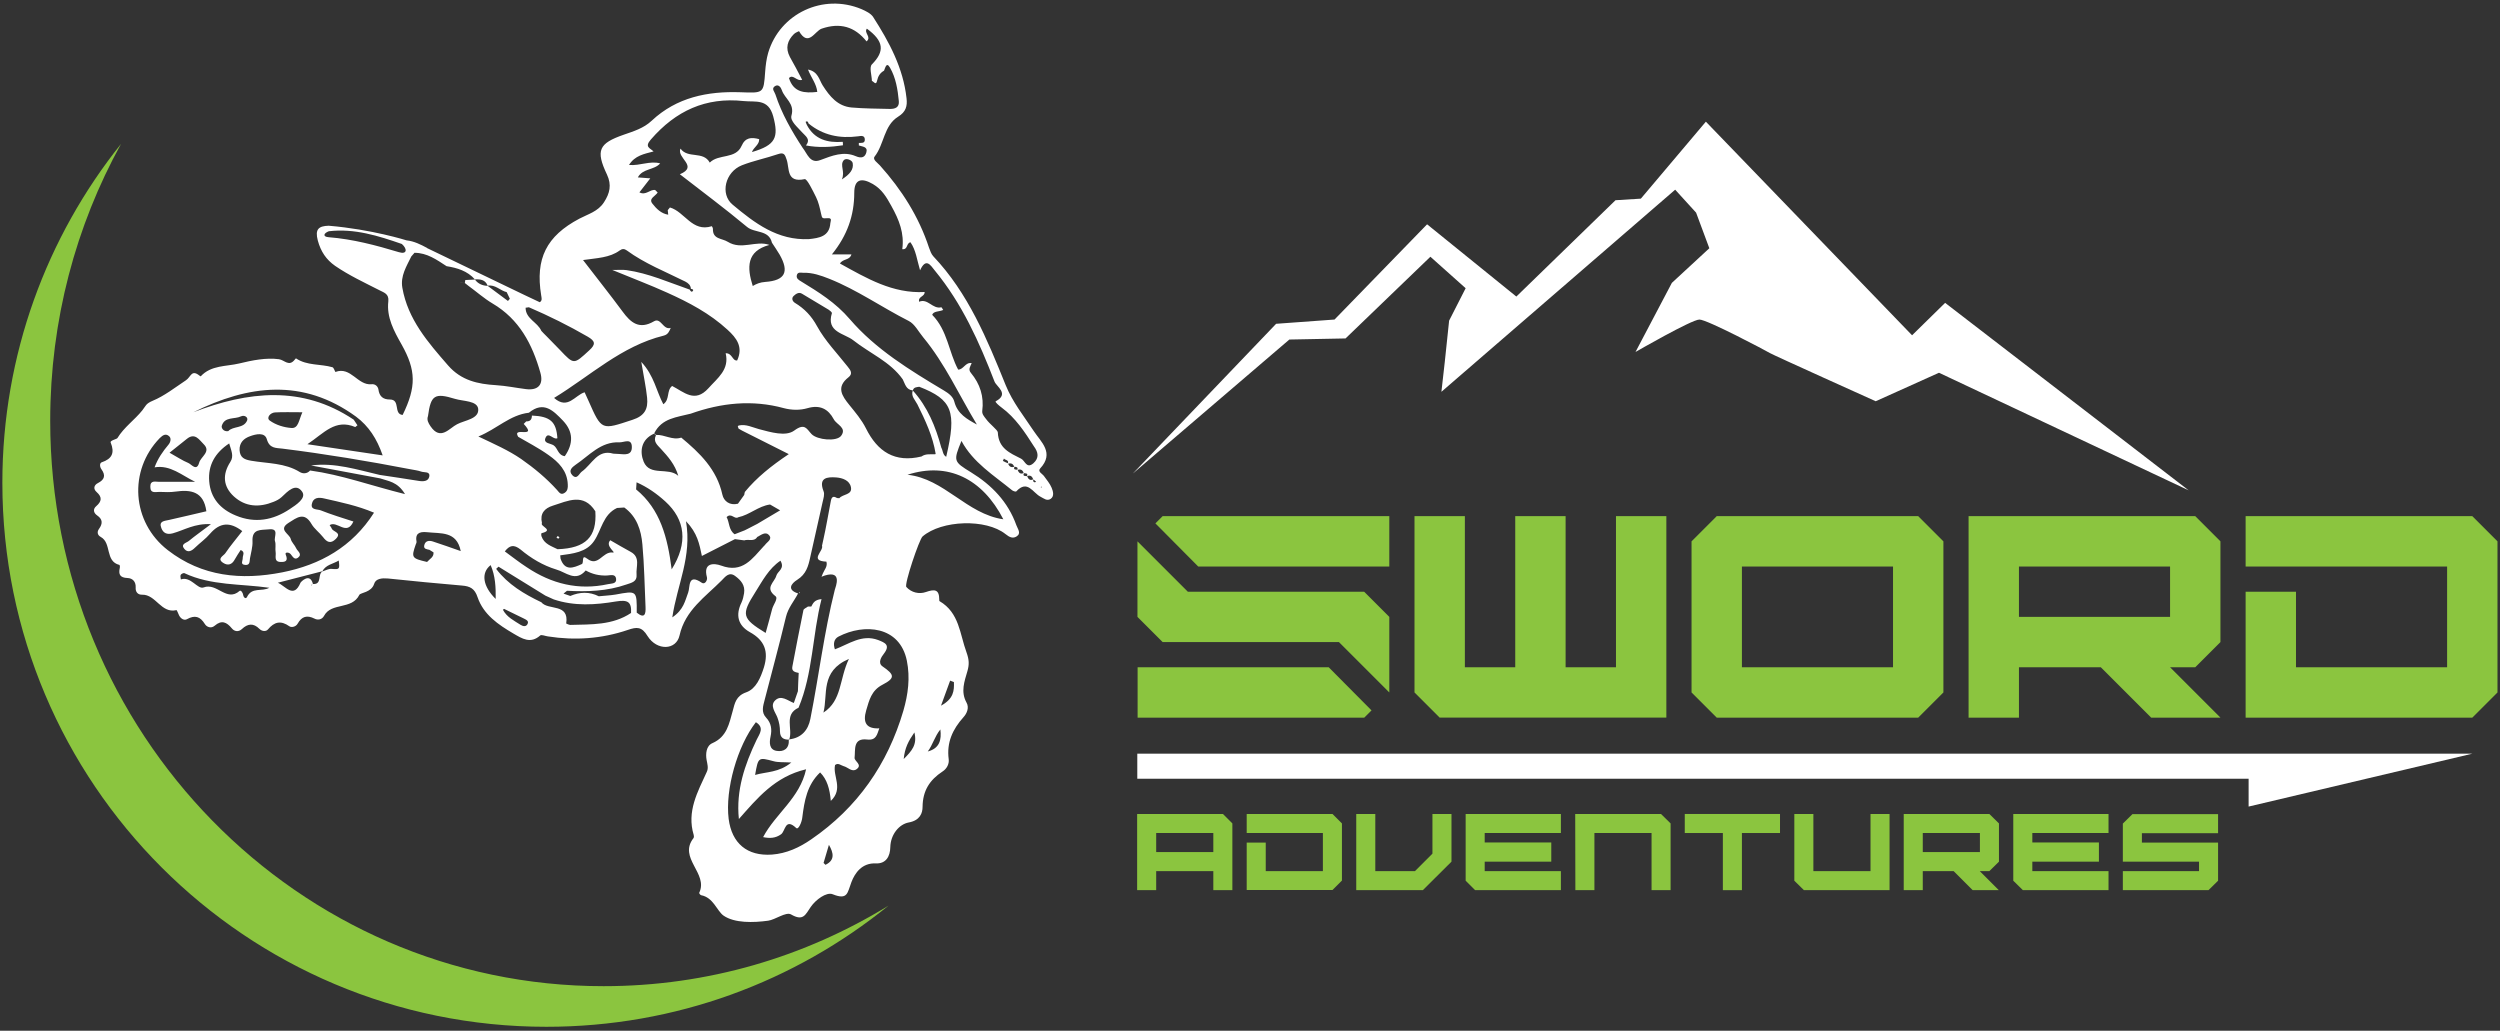 <?xml version="1.0" encoding="utf-8"?>
<!-- Generator: Adobe Illustrator 28.2.0, SVG Export Plug-In . SVG Version: 6.00 Build 0)  -->
<svg version="1.1" id="Layer_1" xmlns="http://www.w3.org/2000/svg" xmlns:xlink="http://www.w3.org/1999/xlink" x="0px" y="0px"
	 viewBox="0 0 1588.2 654.8" style="enable-background:new 0 0 1588.2 654.8;" xml:space="preserve">
<rect x="0" y="0" width="1588.2" height="654.8" fill="#333333" stroke="none"/>
<style type="text/css">
	.st0{fill:#FFFFFF;}
	.st1{fill:#8BC53F;}
</style>
<g>
	<path class="st0" d="M292.1,179c0.8,0.8,2,0.8,3.1,0.9C294.1,179.8,292.9,179.7,292.1,179z"/>
	<path class="st0" d="M354.4,340.5c-0.3,0.3-0.6,0.6-0.9,0.9c0.6,0.6,1.2,1.2,1.9,0.2C355.5,341.5,354.8,340.9,354.4,340.5z"/>
	<path class="st0" d="M508.1,376c-0.2,0.3-0.4,0.7-0.6,0.9c0.2-0.1,0.4-0.2,0.6-0.3C508.2,376.5,508.1,376.2,508.1,376z"/>
	<path class="st0" d="M507.3,449.6c9.2-22,8.7-45.9,14.6-69c-4.6,0.4-5.4,2.7-6.5,4.7c-0.7,0-1.4,0-2.1,0c-1,0.8-2.7,1.4-2.9,2.3
		c-2.5,11.9-4.7,23.8-7,35.7c-0.7,3.2,1.6,3.7,4,4.2c-0.2,3.9-0.4,7.7-0.5,11.6c-0.9,2.5-1.7,4.9-2.6,7.5c-3.9-1.5-8-5.3-11.8-1.7
		c-3.6,3.4,0.1,7.5,1.4,11c1.1,2.9,1.6,5.8,1.6,8.8c0.1,3.9,2.2,5.2,5.6,5.2c0-0.1,0-0.1,0-0.2c0.1,0,0.2,0,0.3,0
		C503.8,463.1,497.8,454,507.3,449.6z"/>
	<path class="st0" d="M668.1,309.9c-1.1-2.7-3.2-5.1-4.9-7.5c-1.1-1.5-4.2-2.8-2.4-4.8c9.2-9.9,0.5-16.8-4.1-23.8
		c-6.3-9.5-13.4-18.3-17.8-29.1c-11.8-29.2-23.8-58.5-46-81.9c-1.3-1.4-2-3.5-2.7-5.4c-6.5-19.8-17.4-36.9-31.2-52.3
		c-1.5-1.7-4.8-3.7-3.4-5.6c6.2-7.9,5.8-19.7,15-25.4c4.9-3,5.9-6.7,5.3-11.7c-2.1-19.2-11-35.7-21.2-51.6c-1.5-2.3-4.7-3.8-7.4-5
		C523-4.4,495.4,8.5,488,33.6c-1.1,3.8-1.6,7.9-1.9,11.9c-1,14.1-1,13.6-15.8,13.1c-20.8-0.7-40.4,3.2-56.3,18.1
		c-5.1,4.8-11.5,6.7-17.8,8.9c-15.8,5.5-17.9,9.9-10.6,25.3c3.1,6.6,1.8,11.9-1.9,17.6c-3.8,5.9-10.1,7.5-15.6,10.4
		c-21,11.1-28.1,25.4-24.3,48.7c0.2,1.5,0.9,3.3-0.9,4.4c-1.9-0.7-54.8-26.4-71.6-34.4v-0.1c-4.1-2.2-8.3-4.3-13-4.8
		c0,0-22-7-49.5-9.3c-6.4,0.2-8.8,2.2-6.9,9.4c1.9,7,5.3,12.1,11,16.1c8.9,6.1,18.6,10.6,28.2,15.5c2.8,1.5,6.1,2.2,5.6,7
		c-1.2,10.2,3.6,18.9,8.4,27.4c9.3,16.5,9.4,27,0.7,44.8c-6-0.5-1.2-9.8-8.1-9.8c-4.4,0-6.7-2-7.3-6.4c-0.3-1.9-2-3.6-4.4-3.3
		c-8.8,0.9-13.1-11.5-22.9-7.8c-0.2,0.1-1-2.8-1.9-3c-7.6-2.2-16.1-0.9-23.1-5.6c-0.1-0.1-0.5,0.3-0.7,0.6c-3.8,5-6.6,0.4-10.2-0.1
		c-8.1-1.1-17,0.7-25.2,2.7c-8.3,2-17.9,1-24.5,8.2c0,0-0.5-0.3-0.8-0.5c-5.1-4.1-5.4,0.9-8.6,3c-6.9,4.6-13.8,10-21.1,13
		c-4.5,1.9-4.3,3.2-6.6,6.1c-4.8,6-11.6,10.7-15.8,17.6c-0.4,0.7-4.8,1.5-4.3,2.8c2.7,6.6,0.9,10.4-5.7,12.6
		c-1.4,0.5-1.3,2.9-0.1,4.5c2.7,3.8,2,6.5-2.3,8.7c-2.4,1.2-3.2,3.6-0.8,5.7c3.6,3.2,3.3,5.9-0.3,9c-2.1,1.8-1.8,4.2,0.7,5.9
		c3.5,2.4,3.5,5.2,1.1,8.5c-1.4,1.9-1,4,1.1,5.1c7.1,3.9,2.6,15.5,11.9,17.8c0.2,0.1,0.4,1.3,0.2,1.9c-0.9,4.1,0.1,6.2,4.9,6.4
		c3.2,0.1,5.4,2.3,5.2,6c-0.2,2.8,1.3,4.7,4.1,4.6c8.8-0.2,12,12.1,21.8,9.8c0.3-0.1,1.1,2.2,1.7,3.4c1.1,2.1,3.2,3.3,4.9,2.4
		c5.1-2.8,8.4-1.9,11.5,3.1c1.1,1.8,3.9,3,6.2,1c4.4-3.8,7.6-2.3,10.9,1.7c1.6,2,4.2,2.4,6.3,0.5c3.8-3.6,7.4-4,11.2-0.2
		c1.7,1.7,4.2,1.8,5.4,0.4c4.1-4.9,8.2-5.9,13.7-2c1.3,0.9,4.1,0.3,5.2-1.7c2.6-4.6,5.9-5.6,10.7-3.2c2.3,1.2,4.9,0.5,6.1-1.8
		c4.7-8.7,17.6-3.6,22.4-13.3c0.7-1.4,7.7-1.5,9.4-7c1-3.4,5.1-3.7,8.7-3.4c15.7,1.6,31.4,3.2,47.1,4.5c5.1,0.4,8.1,1.9,9.9,7.4
		c3.8,11.1,13.1,17.4,22.8,23.1c5.5,3.2,10.8,6.7,17,1.2c0.8-0.7,3.2,0.4,4.9,0.6c17.2,2.7,34.2,1.5,50.7-4.1
		c5.8-2,8.9-2.2,12.6,3.9c6,9.5,18.2,9,20.3-0.4c3.6-16.1,16.4-24.5,26.8-35c2.1-2.1,4.6-5.7,8.5-2.8c3.7,2.7,6.5,5.9,5.7,11
		c-0.3,2-0.8,4-1.6,5.8c-3.9,7.9-2.4,14.6,5.3,18.9c9.4,5.2,12,12.3,8.9,22.4c-2.1,6.6-5,13.6-11.2,15.8c-6.6,2.3-7.3,7-8.6,11.8
		c-2.3,8.1-3.6,16.4-12.9,20.5c-4,1.7-4.4,6.9-3.7,10.7c0.5,2.7,1.3,5.1,0.1,7.6c-5.8,12.7-12.8,25.1-8.3,40c0.2,0.6,0.2,1.5-0.1,2
		c-10,12.7,9.6,22.4,3.6,34.8c-0.1,0.3,0.7,1.4,1.2,1.5c7.9,1.5,10,10,14.3,13c7,4.8,18.9,4.5,28.3,3.2c4.5-0.6,11.3-5.8,14.5-4
		c7.8,4.5,9.1,0.3,12.6-4.8c3.1-4.5,9.9-9.6,13.9-8c9.7,3.9,9.3-1,11.9-7.7c2.2-5.8,6.7-12.3,15.5-11.9c6.5,0.3,9.1-4.5,9.2-10.3
		c0.2-8.2,5.7-14.6,11.7-15.7c7.2-1.3,8.8-6,8.8-9.9c0.1-10.3,4.5-17.1,12.7-22.5c2.7-1.7,4.3-4.8,3.9-7.8
		c-1.4-10.6,2.5-19,9.4-26.7c2.1-2.3,3.8-6,1.9-9.3c-3.8-6.9-1.3-13.4,0.6-20c1.2-4.2,1.1-7.2-0.6-11.9
		c-4.3-11.7-4.5-25.1-17.1-32.5c-0.2-0.1-0.2-0.6-0.2-1c0-6.6-3-6.7-8.5-4.8c-4.2,1.5-9.2,0.4-12.4-3.2c-1.5-1.6,8.2-30.3,10.3-32.1
		c12.1-10.4,40.3-11.4,52.7-1.5c2.5,2,4.6,3,7,1.5c3.2-2,0.7-4.8-0.1-7.1c-5.3-14.9-15.7-25.6-28.9-33.7c-11.1-6.8-11.2-7.1-6-19.9
		c7.4,13.8,20.5,21.8,32.1,31.3c0.7,0.6,2.4,1.1,2.7,0.8c7.2-7.8,10.6,1,15.5,3.4c2,1,4,2.9,6.4,1.3
		C669.9,315.2,669,312.1,668.1,309.9z M603.6,432.4c0.9,0.3,1.7,0.6,2.4,0.9c0.2,5.4-0.1,10.6-8.2,15
		C600.3,441.5,601.9,437,603.6,432.4z M597.4,463.4c0.8,6.5-0.4,12-8,14C592.6,473.1,593.8,467.8,597.4,463.4z M504.4,21.6
		c0.9-0.9,3.2-1.8,3.2-1.8c6,10.3,10-0.1,14.4-1.6c11.7-4,21-1.3,28.5,8.1c3.4-2.8-1.9-5.4,0.2-8.1c10.9,8,11.4,14.4,3.2,22.7
		c-1.8,1.8-0.1,6.9,0,10.5c1.2,0.4,2.6,3.2,3.3-0.2c0.6-2.8,1.9-4.9,4.4-6.3c0.8-1.7,1.5-5.9,3.8-1.9c3.7,6.4,4.9,13.9,5.6,21.2
		c0.4,4.1-2.4,5.1-5.9,5c-8-0.2-16.1-0.2-24.1-0.9c-8.8-0.8-13.9-7-18.4-14.1c-2.2-3.5-2.9-8.8-9.3-10c2.1,5.3,5.4,9.1,5.9,14.2
		c-8.1,0.9-15.1,0.4-18-8.8c2.7-2.8,4.8,2.3,8.4,1.1c-2.8-5.3-5.2-10-7.8-14.5C498.8,30.5,500.2,25.8,504.4,21.6z M492.2,54.8
		c2.3-1.6,3.9,0.7,4.5,2.5c1.8,5.4,8.3,8.4,6.1,16.1c-1,3.5,3.9,7.4,6.8,10.7c2.1,2.4,5.6,4.3,2.4,8.3c7.9,1.5,15.7,1.1,23.5-0.1
		c0-0.7,0-1.5-0.1-2.2c-9.6,0.7-17.9-1.4-22.8-10.7c-0.3-0.7-0.9-2-0.8-2c1.1-0.7,1.6,0,1.8,1c9.2,7.6,19.9,9.7,31.5,8.2
		c1.9-0.3,4.4-0.8,4.3,2.3c-0.1,2.3-2.3,1.8-3.8,1.9c0,0.5,0,1.1,0,1.6c2.2,0.8,5.8,0.7,4.8,4.3c-0.8,3.1-2.9,4.2-6.8,2.5
		c-7.7-3.3-15-0.3-22.5,2.5c-6.5,2.5-8.2-4-11.2-7.8c-7-10.7-13.3-21.7-17.3-33.9C492.1,58.3,489.9,56.4,492.2,54.8z M536,101.8
		c1.4-1.7,5.4-0.1,5.7,1.8c0.7,4.1-1.8,7.1-6.9,10.4C537.1,108.9,533.3,105,536,101.8z M527.5,141.8c-0.6,8.5-7.2,9.4-13.5,10.1
		c-20,1-34.6-10.2-48.6-21.9c-8.1-6.7-4.7-20.8,5.9-25c7.4-2.9,15.4-4.5,23-7.1c3.8-1.3,4.4,0.4,5.4,3.4c2,5.6-0.4,15,11.5,12.5
		c1.5-0.3,5.1,7.2,7.2,11.4c1.6,3.2,2.4,6.9,3.2,10.5c0.7,3,0.5,3.2,4.3,2.9C529,138.4,527.5,140.8,527.5,141.8z M415.2,96.2
		c-2.3-2.2-5.9-2.8-1.7-7.6c15.8-18.2,34.8-27,58.9-24.4c7.5,0.8,15.7-1.8,18.8,9.7c3.6,13.4,1.6,18.3-13.5,22.7
		c1.1-3.1,4.7-4.6,4.6-8.2c-4.9-1.3-8.8-1.2-11.2,4.3c-3.8,8.6-14.6,4.9-20.2,10.6c-4.2-7.6-13.9-2.3-18.6-8.9
		c-2.7,6,11.7,11.2-0.4,16.3c14.3,11.1,28.8,21.9,42.6,33.4c5,4.2,13.9,1.7,15.9,10.1c1.6,2.5,3.4,5,4.9,7.6
		c6.2,10.9,3.5,16.4-9.1,17.3c-3.3,0.2-5.9,1.3-8,2.6c-3.7-11.7-4.1-22.2,10.6-26.1c-8.6-3.1-17.7,3.5-26.5-2
		c-3.7-2.3-9.6-1.5-9.4-8.2c0-0.6-0.6-1.7-0.7-1.7c-12.5,4-17.2-9.2-26.6-11.9c-0.5,0.6-0.9,1.1-1.4,1.7c0.1,1,0.2,1.9,0.3,2.9
		c-4.5-0.7-7.6-3.9-10.1-7.1s2-4.7,3.4-7c-0.5-0.5-1.1-1.1-1.6-1.6c-3.4-0.5-5.9,3.7-10,1.5c2.2-2.8,4.3-5.5,6.9-8.9
		c-3.1-0.2-5.4-0.4-7.9-0.6c3.1-5.8,10.3-4.5,14.2-8.9c-6.6-1.8-12.7,1.6-19.8,1C403.3,98.8,409.2,97.8,415.2,96.2z M469.2,272.3
		c0.8,0.4,1.5,0.9,2.3,1.3l0.2,0.1c9.2,4.6,18.3,9.2,29.4,14.8c-11.2,7.5-20.4,14.9-27.9,24c-0.2,0.6-0.3,1.3-0.4,1.9
		c-1.3,1.9-2.7,3.7-4,5.6c-5.2,1.3-9-1.6-9.9-5.8c-3.5-16-14.3-26.4-26.1-36.2c-5.6,1.9-10.6-2-16-1.7c-0.4-0.3-0.8-0.7-1.2-1
		c4.8-9.7,14.4-10.2,23.2-12.5c19.4-6.9,39.1-9,59.2-3.5c5,1.3,10.2,1.4,15,0c7.9-2.3,13.2,0.5,16.7,7.1c1.8,3.4,8.4,5.3,4.7,10.4
		c-2.8,3.9-15.2,2.7-18.8-1c-3.1-3.2-4.2-7.3-11-2.3c-5.4,4-14.9,1.1-22.5-0.9c-4.1-1.1-8.2-3.3-12.7-2.3c-0.3,0.1-0.7,0.4-0.7,0.5
		C468.8,271.3,469,271.8,469.2,272.3z M474.9,336c-0.6,0.3-1.2,0.6-1.8,0.9c-2.2,0.9-4.3,1.7-6.4,2.5c-3.9-2.8-3.2-7.5-5.1-10.9
		c3-3,5,1.7,7.4,0.1c7.2-1.5,12.8-7.1,20.2-8.1c1.9,1.1,3.9,2.3,6.4,3.7c-5,3-9.7,5.8-14.5,8.6C479,333.9,476.9,334.9,474.9,336z
		 M419.8,285.1c4.5,4.9,9,9.9,11.1,17.2c-6.4-5.8-18,0.5-22-9c-2.6-6.4-1.7-14.1,6.6-17.8c0.4,0.3,0.8,0.6,1.2,1
		C414.8,280.5,417.5,282.6,419.8,285.1z M393.7,159.1c1.6-1.2,3-1.1,4.5,0c11.5,8.4,24.6,13.5,37.2,19.8c1.7,0.9,3.4,2.2,3.5,4.6
		c0.8,0.1,2,0.4,1.2,1.4c-0.7,0.9-1.5,0.1-1.9-0.9c-13.3-4.6-26.1-10.4-40.2-12.4c-2.3-0.3-4.6-0.1-9-0.1c12.8,5.3,24,9.5,34.8,14.4
		c13.8,6.2,27.1,13.2,38.4,23.6c5.7,5.2,10.1,10.9,6.1,19.5c-3.1,0.4-3-4.7-7.3-4.6c2.5,10.4-5.1,15.7-11,22.3
		c-8.6,9.5-15.4,2.4-23-1.5c-3.7,2.8-1.3,8.6-5.6,11.6c-4.4-8.2-5.8-18.1-14-26.9c1.5,9.1,3,15.9,3.7,22.8c0.7,7-1.5,11.5-9.3,14
		c-19.7,6.5-19.5,7-27.9-12c-0.8-1.8-1.7-3.6-2.5-5.5c-6.2,1.9-10.7,11.3-19.4,3.6c23-14,42.8-33,69.7-39.6c2.7-0.7,3.5-2.7,4.4-4.9
		c-4.8,1.6-6.2-6.8-10.6-4.2c-9.4,5.5-14.8,0.9-20-6.2c-7.9-10.7-16.2-21.1-25.1-32.7C379.3,163.9,387.3,163.8,393.7,159.1z
		 M387.5,320.6c0.9,0.6,1.8,1.3,2.6,2.1C389.3,321.9,388.5,321.3,387.5,320.6z M389.6,288.2c-10-3-13.5,6.8-20,11.4
		c-1.7,1.2-3,5.5-6.1,2.2c-2.6-2.9,0-5,2.1-6.5c8.8-5.9,16-14.9,28-14.3c2.8,0.1,7.7-2.9,7.8,2.9c0.1,5.5-4.4,4.8-8.1,4.5
		C392.3,288.4,391.3,288.3,389.6,288.2z M344,340.7c-0.2-0.6-0.2-1.2-0.1-1.8l0.2-0.2c8.2-2-1.3-4.3,0.2-6.4c-1.4-6,1.5-9.4,7-11.1
		c9.5-3,19.4-8.2,26.9,3.6c1.1,16.3-6.1,23.5-24,24.1C350.2,346.9,345.7,345.6,344,340.7z M372.1,362.4c4.2,2.4,8.7,3.4,13.5,3.2
		c2.2-0.1,5.4-1.2,5.8,2.1c0.4,3.3-2.9,2.9-5.1,3.4c-18.8,4.1-35.9-0.2-51.6-10.7c-4.8-3.1-9.2-6.6-14-10.1c3-3.9,5.7-4.6,10-1.2
		c6.7,5.6,14.2,10.1,22.7,12.7C359.6,363.5,365.6,370,372.1,362.4z M336,195.2c12.8,5.5,25.3,11.7,37.4,18.7
		c4.8,2.8,5.2,4.8,0.9,8.7c-9.8,9-9.6,9.2-18.5-0.2c-2.8-2.9-5.6-5.7-8.4-8.6c-0.5-0.5-1-1-1.5-1.5l-0.4-0.4
		c-0.5-0.6-1.1-1.1-1.6-1.7c-2.4-5.6-10-7.6-10-14.7C334.6,195.4,335.3,195.3,336,195.2z M253.4,160.2c-14.6-4.4-29.3-8.3-44.6-9.5
		c-3.9-0.3-3.3-2.5,0.1-3.8c16.3-1.9,31.4,2.9,46.4,8.1C259,158.3,258.5,161.8,253.4,160.2z M255.6,182.8
		c-1.3-7.5,2.6-13.5,5.7-19.9c0.5-0.6,1-1.1,1.5-1.7l0.5-0.6c8,0,14.1,4.4,20.4,8.5c6.8,1.1,13.2,3,18,8.4c3.5-0.2,6.6,0.2,8.1,4
		c4.8-0.9,7.9,3.1,12.1,4.1c0.6,1.4,1.3,2.8,2,4.2c-0.4,0.5-0.8,1-1.2,1.4c-4.3-3.2-8.6-6.4-12.9-9.6c-3.3-0.1-6.1-1.3-8.1-4
		c-2.1,0.1-4.1,0.2-6.1,0.3c-0.1,0.6-0.2,1.3-0.3,1.9c0.8,0.6,1.5,1.2,2.3,1.8c5.1,3.7,9.9,8,15.3,11.2c17,10,25.3,25.9,30.4,44
		c2.1,7.4-1.3,11.4-9.2,10.4c-6.3-0.8-12.6-2.1-18.9-2.5c-11.7-0.7-22.2-3-30.5-12.5C271.9,217.5,259.1,202.9,255.6,182.8z
		 M226.2,264.7c8,6,13.2,13.9,16.9,24.6c-15.8-2.3-30.5-4.5-47.8-7.1c10.6-7.1,17.7-16.3,30.4-10.9c0.4-0.4,0.9-0.7,1.4-1.1
		c-0.8-1.2-1.6-2.4-2.4-3.6c-32.9-22-67.2-18-101.9-4.7C157.8,244.5,192.4,240.1,226.2,264.7z M192.1,261.9
		c-2.3,5.1-2.5,10.2-6.8,10c-4.8-0.3-10-1.9-13.9-4.7c-2.4-1.7,0.2-5,3.3-5.2C180.1,261.7,185.4,261.9,192.1,261.9z M148.5,315.3
		c7.4,6.8,16.2,7.2,25.3,3.5c1.8-0.7,3.7-1.7,5.1-3c3.9-3.7,9-9.2,13-3.5c3,4.2-3.9,8.5-7.8,11.1c-10.6,7.1-22.1,9.2-34.3,4.1
		c-9.8-4-16.1-11.1-16.9-21.8c-0.8-10,3.6-18,12.7-24c1.2,4.4,3.2,8,0.7,11.8C141.2,301.4,141.7,309,148.5,315.3z M145,273.9
		c-3.2,0.5-4.5-2.2-4.1-3.4c1.8-6,8.1-4,12.2-6c2.1-1,4.7,0.5,3.9,2.6C154.8,272.4,148.1,270.5,145,273.9z M118.6,278.9
		c5.3-4.4,8.1,0.7,10.8,3.3c4.9,4.8-1.9,7.9-2.9,11.8c-1.6,5.7-4.9,0.9-6.9,0.1c-3.7-1.5-7-3.8-11.9-6.5
		C111.8,284.3,115.3,281.6,118.6,278.9z M156.9,379.3c-0.8,1.5-2.2,0.2-2.4-1.3s-1.5-3.3-2.3-2.6c-8.3,7.3-14.3-5.5-22.9-2.2
		c-3.8,1.4-8.1-7.3-14.4-5.1c-0.1-1-0.5-2.1-0.1-2.9c0.3-0.6,1.8-1.3,2.3-1.1c17,8,35.8,6.7,54,9.3
		C166.3,376.1,160.1,372.7,156.9,379.3z M197.8,372.1c0-0.2,0-0.5,0.1-0.6c0.2-0.1,0.4-0.2,0.6-0.3
		C198.3,371.5,198.1,371.8,197.8,372.1z M210.5,361.4c-1.8-0.1-3.7,1-5.6,1.6c-3.3,1.7-0.1,8.4-6.1,8c-1.9-7.5-7.7-1.3-7.9-0.8
		c-4.4,10.4-9.5,2.1-14.4,0c9.4-2.4,18.9-4.9,28.3-7.3c2.2-4.2,6.8-4.6,10.4-6.8C215.9,361.8,215.7,361.8,210.5,361.4z M179.3,363.6
		c-26,5.1-50.9,2.8-72.7-14.1c-23-17.8-25.1-50.6-5.1-71.2c2.1-2.1,3.9-2.9,5.8-1.3c1.7,1.3,1.1,3.8-0.2,5.4
		c-3.7,4.4-6.9,9-8.9,14.5c10-1.7,17.3,5.1,25.8,9.2c-7.6,0-15.2,0-22.8,0c-2.6,0-5.8-1.2-5.7,3.2c0,4.5,3.5,3.1,5.9,3.2
		c3.3,0.1,6.8,0.3,10.1-0.2c9.9-1.4,17.9,0,19.6,12.5c-7.4,1.7-15.5,3.7-23.7,5.5c-2.9,0.7-6.7,0.6-4.9,5.2c1.2,3.2,3.6,4.3,7.3,3.3
		c7.2-2,13.9-6.4,24.2-5.8c-5.8,4.4-10.1,7.4-14.1,10.7c-1.5,1.2-5.4,1.9-2.8,5c2.2,2.7,4.7,1.3,6.8-0.8c3.1-3,6.8-5.6,9.6-8.9
		c6.1-7,12.5-7.7,20.4-1.6c-3.6,4.7-7.5,9.2-10.8,14.1c-1.1,1.6-5.5,3.4-1.3,6.1c3.1,2,5.7,1,7.4-2.3c1.1-2,2.4-3.9,3.7-5.9
		c3.1,1.3,1.2,3.5,1.3,5.1c0.1,1.7-1.9,4.2,1.7,4.4c3,0.2,2.6-2.3,2.9-4.2c0.6-3.6,1.8-7.3,1.6-10.9c-0.4-8,5.3-7,10.1-7.5
		c7.3-0.9,3.3,4.8,4.2,7.5c0.7,2.1,0,4.7,0.4,7c0.4,2.3-1.3,6,3,6.2c3,0.1,5.2-0.4,3.4-4.7c-0.7-1.7,2.1-1.6,3.2-0.2
		c1.3,1.6,2.4,3.8,4.6,2.2c3-2.3-0.3-4.1-1.1-5.9c-0.9-2.1-3-3.9-3.5-6c-0.8-3.3-8.3-5.9-1.3-10.3c5.1-3.2,9.9-7.2,14.5,0.8
		c1.8,3.1,5,5.4,7.3,8.3c2.4,3.2,4.8,4.5,8.1,1.2c4.2-4.2-1.8-4.4-2.6-6.7c-0.3-0.8-0.9-1.4-1.3-2.1c4.8-3.1,10.8,7.2,15.1-2.3
		c-7.1-2.3-14-4.4-20.8-7.1c-2-0.8-6.4-0.1-5.6-4c0.8-4.2,4.3-4.4,8-3.5c10.4,2.4,20.9,4.5,31.5,9
		C223.8,347.4,203.5,358.8,179.3,363.6z M197,298.9c-1.9,2.2-4.7,2.1-6.5,1c-9.5-5.9-20.5-5.4-30.9-7.2c-4.1-0.7-7.1-1.8-7.4-6.7
		c-0.2-4.8,2.7-7.5,6.7-8.9c3.8-1.4,9.3-2.6,10.6,1.9c1.7,6,5.8,5.5,9.9,6c27.3,3.4,54.3,7.9,81.3,13.1c2.4,0.5,4.7,0.7,6.9,1.5
		c1.9,0.7,5.8-0.3,5.1,3.2c-0.6,3-3.8,3.2-6.7,2.7c-8.3-1.3-16.5-2.6-24.8-3.8c-14.3-3.3-28.5-8-43.6-6c14.7,2.7,29.3,5.5,43.9,8.2
		c5.1,1.8,11,2,15.8,10C235.6,308.5,216.8,301.6,197,298.9z M272.8,349.3c0.8,0.5,1.7,1.1,2.6,1.6c0.3,3.1-2.5,4.2-4.1,6.1
		c-9.8-2.3-10.1-2.7-7.2-11.1c0.3-0.6,0.6-1.3,0.5-1.9c-0.9-4.6,1.3-6.5,6.7-5.9c8.7,1,18.8-0.9,21.4,12c-6-2.1-11.8-4.2-17.7-6.1
		c-2.4-0.8-4.9-0.5-5.5,2.5C269,348.9,271.3,348.9,272.8,349.3z M290.4,269.5c-5,2.5-10.5,10.7-16.9,1.3c-1.4-2.1-2.5-4-1.6-6.5
		c1.8-13.3,4.2-14.9,17.2-10.9c5.3,1.6,14.1,1.1,14.7,6.4C304.4,266.2,295.3,266.9,290.4,269.5z M336,262.2
		c9.5-7.8,15.7-1.1,21.7,5.1c6.6,7,6.6,14.6,1.1,22.5c-4.4-0.6-4.4-5.1-7.1-6.9c-2-1.3-6.6-1.2-5.2-4.6c1.8-4.5,5,1.4,7.6,0.1
		c-0.7-10.5-4.5-13.9-16.2-14.4c0,2.4-1,3.8-3.6,3.7c-0.5,0.5-1.1,1.1-1.6,1.6c9.2,9.9-7.8,1.2-3.5,8.2c5.4,3.2,12.7,6.9,19.3,11.6
		c6.4,4.5,11.9,10,12.2,18.7c0.1,2,0,4-2,5.3c-2.5,1.7-3.6-0.5-4.8-1.8c-6.8-7.5-14.5-13.9-22.8-19.7c-8-5.5-16.9-9.4-27.2-14.3
		C315.7,272.5,323.9,263.6,336,262.2z M314.9,380.5c-8.2-8-9.5-16.6-3.2-21.5c-0.1-0.1-0.1-0.2-0.1-0.2l0.1,0.2
		C314.7,365.9,315,373.1,314.9,380.5z M335.1,396.5c-0.9,1.7-2.7,1.5-4.3,0.5c-4.2-2.7-8.8-4.9-11.3-9.6l0.7-0.6
		c4.2,2,8.4,4.1,12.5,6.1C334.2,393.7,336.2,394.4,335.1,396.5z M400.9,389.4c-11.8,7.9-25.3,7.2-38.6,7.6c-0.8,0-2.4-0.8-2.6-0.9
		c2-13.1-11.4-8.1-15.8-13.5c-10.9-5.2-21.2-11.3-28.7-21.2c0.5-0.4,1-0.9,1.5-1.4c9.9,6.1,19.9,12.3,29.8,18.4
		c1.8,0.8,3.5,1.6,5.3,2.4c13.1,4.4,26.5,3.5,39.5,1.3C398.7,380.9,401.3,382.2,400.9,389.4z M404.5,389.2
		c0.1-14.1,0.1-14-13.4-11.5c-3.5,0.6-7.1,0.7-10.7,1.1c-6-3-12-2.8-18.1-0.2c-1.4-0.5-2.9-1-4.3-1.5c0.7-0.6,1.5-1.2,2.2-1.8
		c12.8,0.7,25.5,0.3,37.8-4c3.3-1.1,6.8-1.8,6.4-6.2c-0.5-5,2.7-11-3.7-14.5c-4.4-2.4-8.7-4.9-13-7.4c-3.6,3.8,4.4,8.2,1.5,7.8
		c-6.4-0.8-9.1,9.4-16.2,3.9c-3.9-3-1.9,2.5-3.3,3.4c-5.5,2.5-10.8,4.7-13.6-3.4c-0.1-0.7-0.1-1.4-0.2-2.1c8-1.1,16.6-1.9,21.5-9.1
		c4.8-7,5.6-16.8,14.6-21c1.5-0.1,3.1-0.2,4.6-0.3c8,5.8,10.7,14.4,11.5,23.4c1.2,13.2,1.4,26.5,2,39.8
		C410.3,390,409.6,393.3,404.5,389.2z M404.1,310.9c0.1-1.5,0.2-3,0.3-4.5c6.8,3,12.8,7.2,18.3,12.2c12.7,11.6,14.5,26.3,4,43.1
		C424.1,341.6,419.6,323.6,404.1,310.9z M458.1,359.3c-4.7-1.7-11.5-1.8-9,7.4c0.5,1.9-1.3,4.9-3.3,3.5c-9-6.2-7.3,2.9-8.6,6.2
		c-2,5.2-2.8,10.9-10.1,15.8c3.1-20.8,12.6-38.6,8.7-61.1c7.3,7.6,8.5,14.5,10.1,22.1c7.4-3.8,14.2-7.2,21-10.7
		c1.9,0.3,3.9,0.5,5.9,0.8c2.7-1,6.4,1.2,8.4-2.4v0v0.2c2.3-1.3,5.1-3.5,7.2-1.3c2.7,2.8-1.2,4.5-2.5,6.5c-0.2,0.2-0.5,0.5-0.7,0.7
		C477.9,354.9,471.7,364.4,458.1,359.3z M486.4,402.1c-15.1-9.3-15.7-11.5-6.5-26c4.5-7.1,8.4-14.8,15.9-19.9c3,5.1-1.8,6.6-2.6,9.5
		c-1.2,4.3-7.6,7.7-0.6,13c2,1.5-1.4,5.4-2.1,8.3C489.3,391.8,487.9,396.6,486.4,402.1z M485.8,444.5c4.5-17.5,9.3-35,13.5-52.6
		c1.4-5.8,5.1-9.9,7.7-14.9c-7.2-2.3-4.5-6.2-0.5-8.7c5.6-3.5,7-8.6,8.2-14.2c2.6-11.7,5.3-23.5,7.9-35.2c0.5-2.2,1.4-4.9,0.6-6.8
		c-3.4-8.7,2.3-9.2,8-8.8c3.9,0.3,8.6,1.8,9.4,6.3c0.9,4.9-5.2,4.2-7.4,6.9c-0.4,0-0.9-0.1-1.4-0.1c-3.7-2.3-3.8,1.2-4.2,3
		c-1.5,7.8-2.8,15.6-4.5,23.2c-0.3,1.4-0.6,2.7-0.9,4.1c1.3,3.2-8.5,9.6,2.8,10.1c0.9,3.1-1.3,5.1-2.3,7.6c-0.3,0.6-0.5,1.3-0.8,2
		c0.7-0.3,1.4-0.5,2.1-0.8c11.3-3.4,6.9,7,6.3,9.2c-6.8,27-10.1,54.7-15.5,81.9c-1.4,7.2-5.7,12.1-13.4,13c0,0.1-0.1,0.2-0.1,0.2
		c-0.1,0-0.1,0-0.2,0c0.4,5.6-3.1,7.9-7.8,7.1c-4.7-0.8-4.6-5.3-3.8-9c1-4.6,0.5-8.6-2.8-12.1S484.8,448.4,485.8,444.5z
		 M502.7,484.4c-7.9,6.5-15.7,5.8-23,7.9c2-11.4,2-11.3,11.8-8.7C494.3,484.4,497.4,484.1,502.7,484.4z M524.4,549.4
		c-0.4-0.4-0.8-0.8-1.2-1.2c1.1-3.8,2.3-7.7,3.4-11.5C529.6,541.9,530.5,546.5,524.4,549.4z M574.1,482.2c0.7-7.1,3-11.4,6.8-16.9
		C582.8,473.1,579.3,477,574.1,482.2z M576.1,419.7c2.2,10.9,0.8,21.4-2.2,31.8c-10,34-29.2,61.6-58.5,81.7c-7.5,5.2-15.7,9-25,9.7
		c-15.7,1.1-25.5-7.1-27.5-22.7c-2.3-18.6,5.5-46.2,17.3-61.4c5.6,3.5,2.3,7.4,0.5,11.1c-7.6,15.9-13.2,32.2-11.3,50.4
		c11.7-13.2,22.8-26.9,42.7-31.6c-4,18.4-19.4,28.1-27.3,43.1c4.3,0.9,7.9,0.7,11.4-1.8c2.8-2,2.5-10.7,9.6-4
		c1.4,1.4,3.6-3.7,3.9-6.8c1.3-10.4,3-20.6,11.3-28.5c4.4,4.4,6.1,10.3,6.8,18.1c8.2-7.8,1.1-15.7,2.7-22.8c2-1.6,3.6,0.2,5.4,0.7
		c2.8,0.7,5.3,4,8.2,2c4.1-2.9-1.4-5.1-1.2-7.3c0.6-5-1.2-12.7,8-11.6c5.9,0.7,6.3-3.4,7.7-7.1c-8,0.4-10.7-3.4-8.3-11.5
		c1.9-6.3,3.2-12.5,10.3-16.2c8.3-4.3,7.7-6.4,0-11.7c-3.1-2.2-0.7-6,0.9-8c4.3-5.6,0.7-7-3.6-8.7c-10.4-3.9-18.6,2.6-27.5,5.9
		c-1.2-3.5-0.6-6.6,2.3-8.1C549.1,395.9,571.6,397.7,576.1,419.7z M523.1,452.7c3-11.5-2.2-26.2,16.2-34.1
		C533.1,431.4,535,445,523.1,452.7z M550.1,272.1c-2.7-5.4-6.7-10.1-10.5-14.8c-4.8-5.9-8.5-11.4-0.6-17.6c3-2.3,1.3-4.6-0.5-6.8
		c-6.6-8.4-14.3-16.3-19.4-25.6c-3.6-6.6-8-11.2-14.1-14.9c-1.5-0.9-2.4-2.9-0.8-4.4c1.3-1.2,3.2-2.7,5.3-1.4
		c5.7,3.4,11.3,6.8,17,10.2c0.8,0.5,2.1,1.7,2,2.1c-3.8,12.2,7.9,12.8,13.6,17.3c10.5,8.3,23.4,13.5,31.4,24.8
		c1.5,2.9,2.1,6.7,6.4,7c-1.4,3.7,1.5,6.1,2.9,8.9c5,10.1,9.8,20.2,11.6,31.4l-0.3,0.3c-3,0.1-6-0.5-8.7,1.4
		C568.5,294.1,557.5,287,550.1,272.1z M579.9,248.1c0.5-2.2,2.4-2.1,4.1-2.4c21,8.2,23.9,15.6,17.1,44.5c-2.3-1.3-2-3.9-3.1-5.8
		C594.4,271.1,589.3,258.5,579.9,248.1z M637.4,329.9c-23.4-3.4-37.4-25.8-60.9-28.3C602.1,293.3,624.1,304,637.4,329.9z
		 M606.3,255.3c-0.8-3.3-3.6-5.4-6.6-7.2c-21.6-12.9-43.4-26.2-59.8-45.3c-9.1-10.6-19.8-17.2-31.1-24.1c-1.5-0.9-3-1.8-2.6-3.8
		c0.5-2.3,2.6-1.6,4.1-1.6c5.8-0.2,11.2,1.7,16.5,3.8c17.8,7.1,33.5,18.2,50.5,26.8c3.8,1.9,6.2,6.8,9.2,10.4
		c13.9,16.8,22.8,36.7,34.1,55.4C614.3,266.3,608.3,262.9,606.3,255.3z M637.1,292.8c0.2-0.5,0.5-1,0.7-1.5c0.7,1.1,3.3,0.8,2.5,3
		C639.3,293.9,638.2,293.4,637.1,292.8z M640.4,294.6c1.9-0.6,3.2,0,3.9,1.9C642.4,297.2,641.2,296.4,640.4,294.6z M646.3,298.4
		c-1.2-0.1-2.7,0.1-1.8-1.9C645.6,296.7,646.9,296.7,646.3,298.4z M646.5,298.5c1.9-0.6,3.2,0,3.8,2
		C648.4,301.4,647.2,300.5,646.5,298.5z M650.5,300.6c1.1,0.2,2.8-0.1,1.9,1.9C651.3,302.3,649.5,302.7,650.5,300.6z M652.5,302.5
		c2-0.9,3.2,0.1,3.9,2C654.4,305.5,653.3,304.5,652.5,302.5z M657.3,306.4c-1-0.3-1.2-0.9-0.7-1.8c0.5,0.5,1.1,1,1.6,1.4
		C657.9,306.2,657.5,306.5,657.3,306.4z M656.5,294.3c-4.4,3.8-5.3-1.7-7.8-2.9c-7.1-3.6-14.4-6.5-14.8-16.7
		c-0.1-1.6-5.1-5.2-7.4-8.4c-1.3-1.7-2.7-3.2-2.5-5.2c1.2-9.2-1.4-17.2-7.2-24.2c-1.9-2.2-0.4-4.1,0.5-6.2c-4-0.8-5.1,4.1-8.6,4.1
		c-6-11.1-6.7-24.9-16.5-34.8c0.9-2.5,4.5-1.9,7-3.1c-0.6-0.9-1-1.7-1.2-1.7c-5.5,1.4-8.6-5.9-14.1-3.5c-0.8-3.5,3.6-3.1,3.5-6.2
		c-20.3,1.1-36.8-8.7-53.8-18.1c2-3.2,6.2-1.9,7.3-5.8h-12.4c9.8-12.1,14.2-24.8,14.2-39.2c0-8.7,4.7-9.6,11.8-5.5
		c5.8,3.4,8.6,8.2,11.8,14c4.9,8.8,8.3,17.3,6.9,27.4c3.7,0.4,2.4-3.8,5.2-4.4c3.5,5,4.1,11.1,6.1,17.8c3.8-8.2,6.6-3.3,9.4,0.2
		c17.3,21,28.2,45.4,37.9,70.5c1.2,3.2,9.6,7.8,0.8,12.5c-0.8,0.4,2.2,2.9,3.7,4c8.8,6.5,14.7,15.5,20.5,24.6
		C659.6,287.3,660.3,290.9,656.5,294.3z M661.7,309.8l-0.6-0.4l0.7-0.3L661.7,309.8z"/>
</g>
<path class="st1" d="M31.9,267.3c0-63.9,16.3-123.9,45-175.9c-47.2,59-75.4,133.9-75.4,215.3c0,190.9,154.7,345.6,345.6,345.6
	c82.4,0,158-28.8,217.4-77c-52.9,32.5-114.8,51.2-181,51.2C189.3,626.6,31.9,465.7,31.9,267.3L31.9,267.3z"/>
<g>
	<path class="st1" d="M754.6,375.9h112l16,16v48l-32-32h-112l-16-16v-48L754.6,375.9z M844.1,423.9l27.2,27.4l-4.6,4.6h-144v-32
		H844.1z M882.6,327.9v32H761.2L734,332.5l4.6-4.6H882.6z"/>
	<path class="st1" d="M898.6,439.9v-112h32v96h32v-96h32v96h32v-96h32v128h-144L898.6,439.9z"/>
	<path class="st1" d="M1074.6,439.9v-96l16-16h128l16,16v96l-16,16h-128L1074.6,439.9z M1202.6,359.9h-96v64h96V359.9z"/>
	<path class="st1" d="M1250.6,327.9h144l16,16v64l-16,16h-16l32,32h-44l-32-32h-52v32h-32V327.9z M1378.6,359.9h-96v32h96V359.9z"/>
	<path class="st1" d="M1426.6,375.9h32v48h96v-64h-128v-32h144l16,16v96l-16,16h-144V375.9z"/>
</g>
<g>
	<path class="st1" d="M722.4,517.1h54.5l6,6v42.4h-12.1v-12.1h-36.3v12.1h-12.1V517.1L722.4,517.1z M770.8,529.2h-36.3v12.1h36.3
		V529.2z"/>
	<path class="st1" d="M792,535.3h12.1v18.1h36.3v-24.2H792v-12.1h54.5l6,6v36.3l-6,6H792L792,535.3L792,535.3z"/>
	<path class="st1" d="M922.1,517.1v30.3l-18.2,18.1h-42.3v-48.4h12.1v36.3h25.2l11.1-11.1v-25.2L922.1,517.1L922.1,517.1z"/>
	<path class="st1" d="M931.1,559.5v-42.4h60.5v12.1h-48.4v6h42.3v12.2h-42.3v6h48.4v12.1h-54.5L931.1,559.5z"/>
	<path class="st1" d="M1000.7,517.1h54.5l6.1,6v42.4h-12.1v-36.3h-36.3v36.3h-12.1L1000.7,517.1L1000.7,517.1z"/>
	<path class="st1" d="M1094.5,529.2h-24.2v-12.1h60.5v12.1h-24.2v36.3h-12.1V529.2L1094.5,529.2z"/>
	<path class="st1" d="M1139.9,559.5v-42.4h12.1v36.3h36.3v-36.3h12.1v48.4H1146L1139.9,559.5z"/>
	<path class="st1" d="M1209.4,517.1h54.4l6.1,6v24.3l-6.1,6h-6.1l12.1,12.1h-16.6l-12.1-12.1h-19.6v12.1h-12.1V517.1L1209.4,517.1z
		 M1257.8,529.2h-36.3v12.1h36.3V529.2z"/>
	<path class="st1" d="M1279,559.5v-42.4h60.5v12.1h-48.4v6h42.3v12.2h-42.3v6h48.4v12.1h-54.4L1279,559.5z"/>
	<path class="st1" d="M1348.6,553.4h48.4v-6h-48.4v-24.2l6.1-6h54.4v12.1h-48.4v6h48.4v24.2l-6.1,6h-54.4V553.4z"/>
</g>
<polygon class="st0" points="1570.6,478.8 1428.5,478.8 1428.5,478.8 722.5,478.8 722.5,494.7 1428.5,494.7 1428.5,512.4 "/>
<path id="XMLID_40_" class="st0" d="M719.7,300.8l91-95.1l37.1-2.7l58.8-60.5l56.7,45.9l63-61.2l16.1-1l41.3-48.9L1214.7,213
	l21-20.6l154.7,119.1l-158.6-74.7l-40.2,18.1c0,0-65.1-29.3-67.2-30.6c-2.1-1.3-39.9-21.3-44.8-21.3c-4.9,0-40.6,20.6-40.6,20.6
	l23.1-43.9l23.8-22l-8.4-22.6l-13.3-14.6L915.7,248.9l2.1-18.6l2.8-26.6l10.5-20.6l-22.4-20l-53.9,51.9l-35.7,0.7L719.7,300.8z"/>
</svg>

